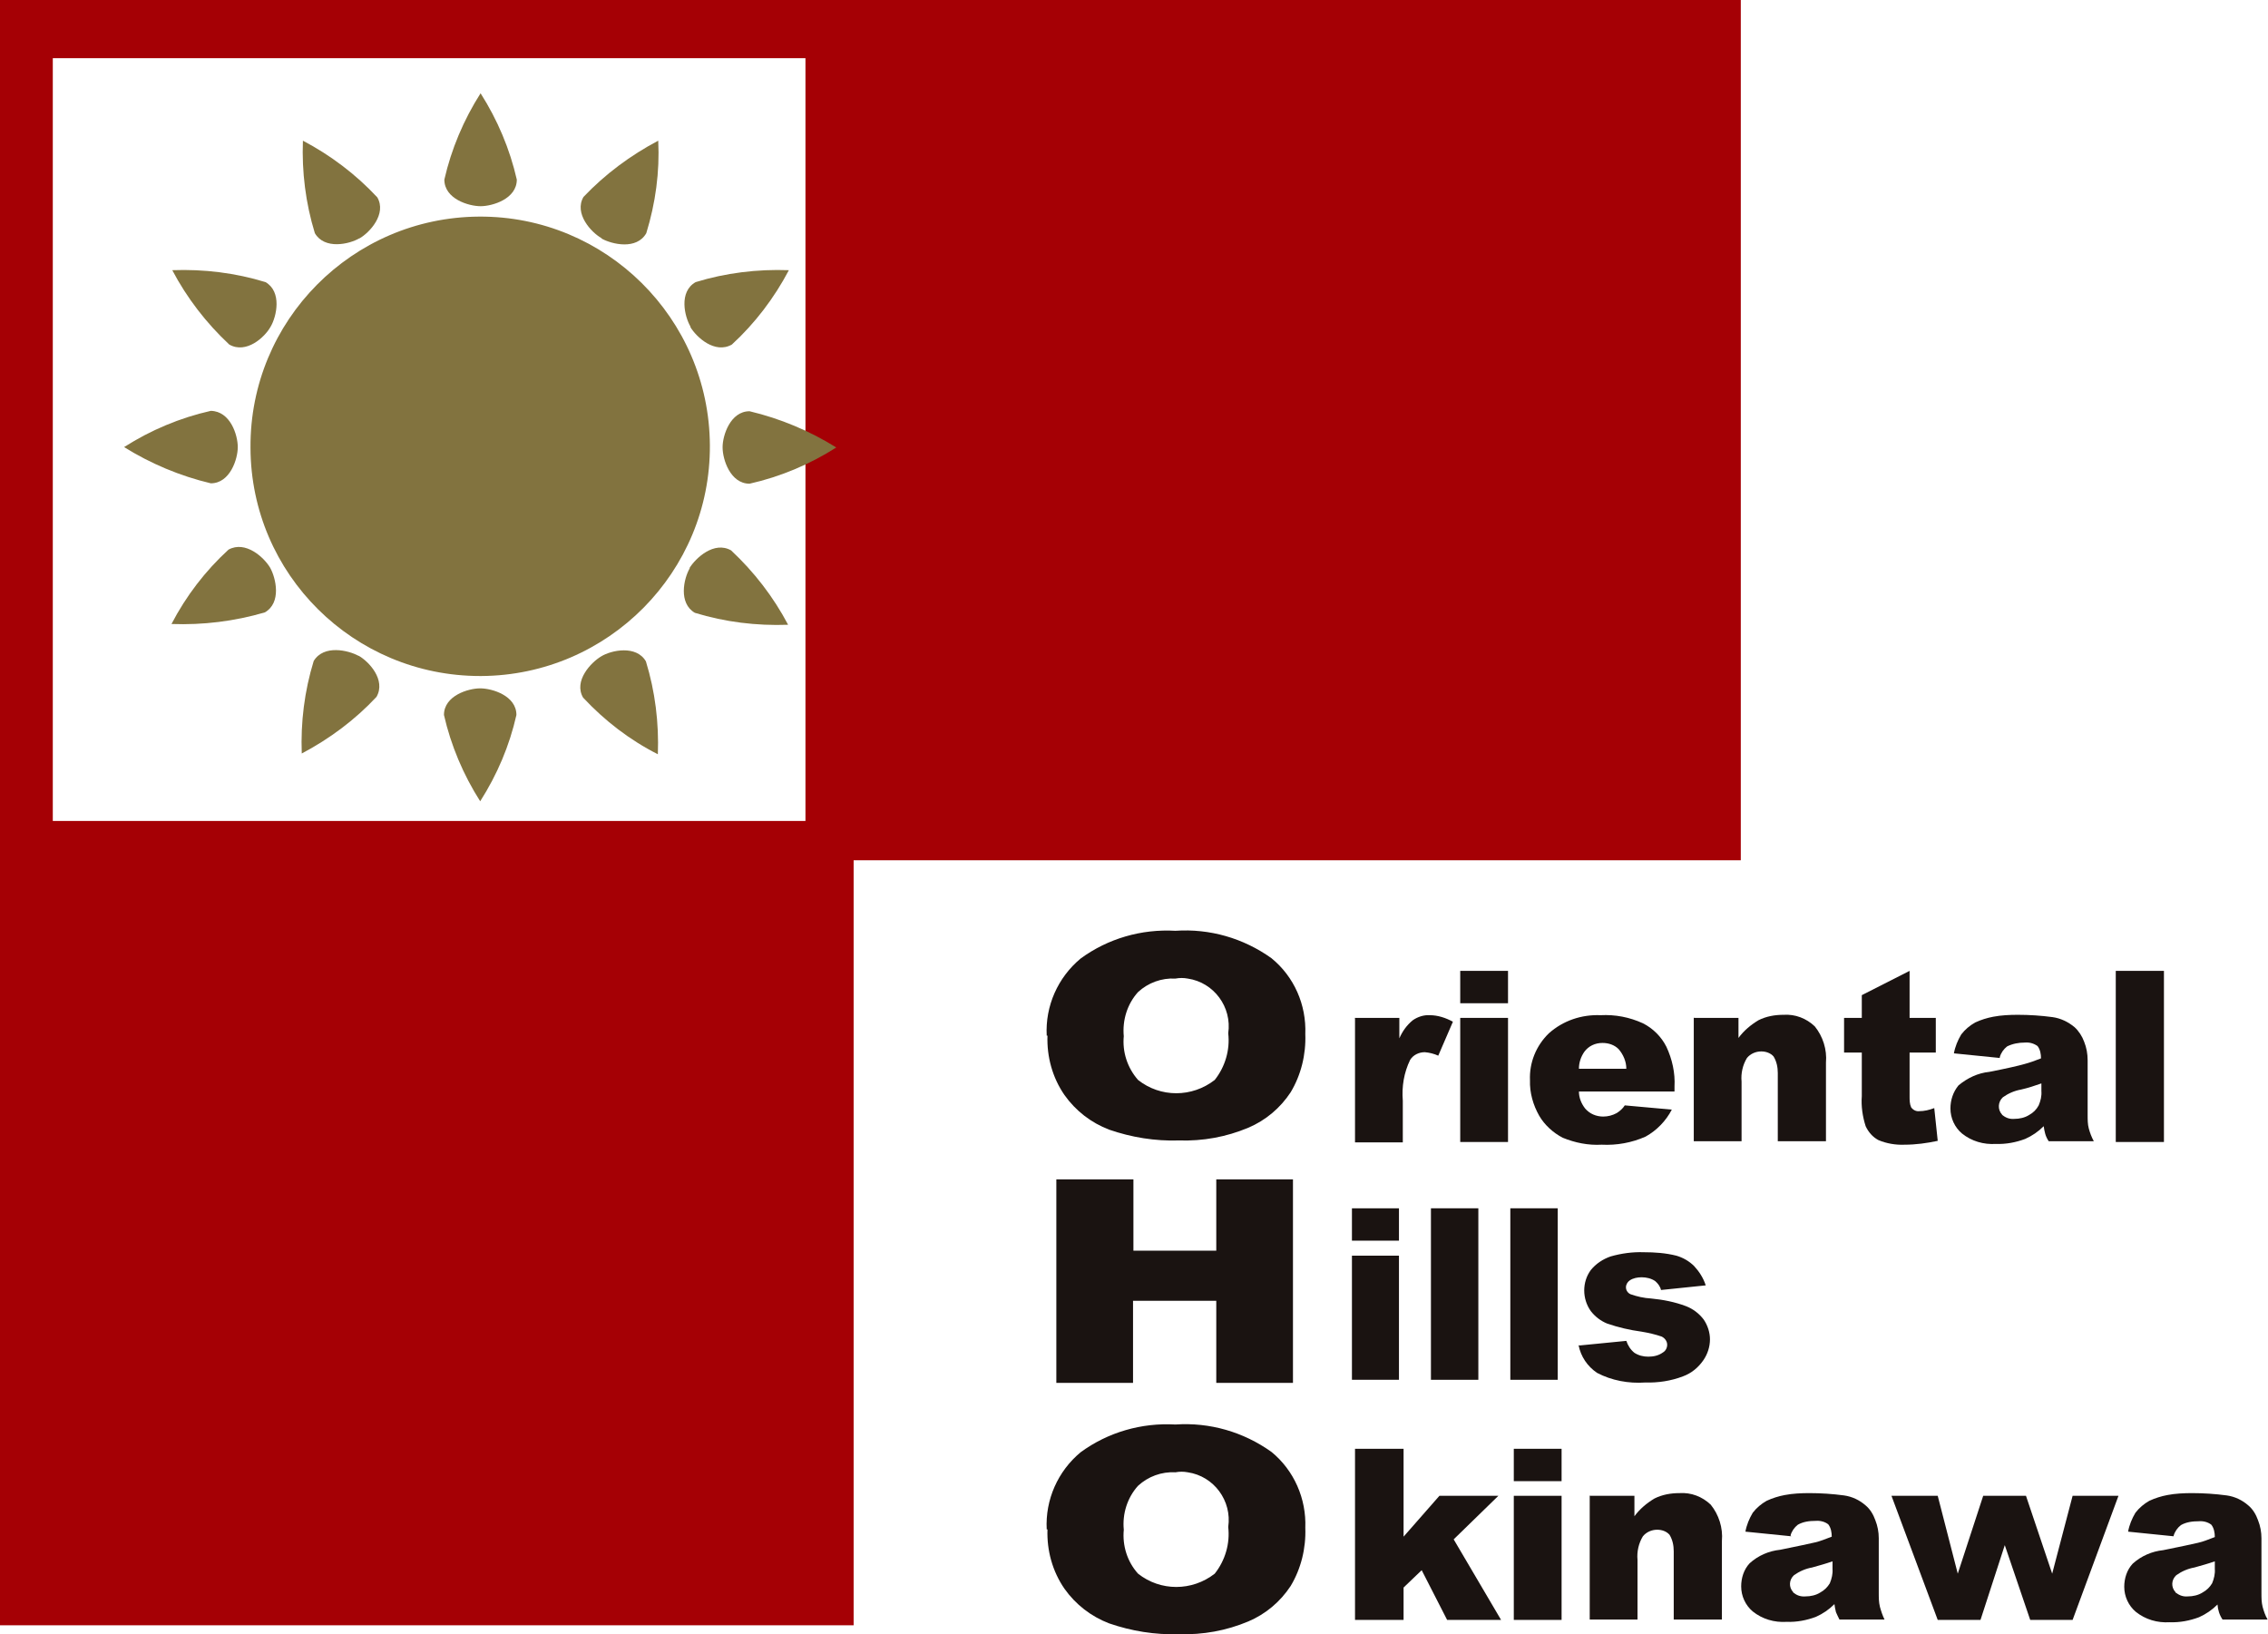 <svg xmlns="http://www.w3.org/2000/svg" width="58.85" height="42.4" version="1.1" viewBox="0 0 58.85 42.4" class="oho-logo">
  <g class="typo">
    <path id="_パス_36" d="M27.16,26.87c-.04-.77.29-1.51.88-2,.71-.52,1.58-.77,2.46-.72.89-.06,1.76.19,2.49.71.59.48.91,1.21.88,1.97.02.53-.11,1.06-.38,1.51-.27.41-.65.73-1.1.92-.57.24-1.18.35-1.8.33-.62.02-1.23-.08-1.81-.28-.47-.18-.87-.49-1.16-.9-.31-.45-.46-.99-.44-1.54M29.16,26.88c-.04.41.09.82.37,1.14.58.46,1.4.46,1.99,0,.27-.34.4-.78.35-1.21.1-.68-.37-1.32-1.05-1.42-.11-.02-.21-.02-.32,0-.36-.02-.71.11-.97.35-.28.31-.41.73-.37,1.15" fill="#1a1311"/>
    <path id="_パス_37" d="M35.15,26.41h1.16v.53c.08-.18.19-.34.35-.47.13-.09.29-.14.44-.13.21,0,.42.07.6.17l-.38.88c-.11-.05-.23-.08-.35-.09-.15,0-.3.07-.38.2-.16.33-.22.69-.19,1.06v1.08h-1.24v-3.22h0Z" fill="#1a1311"/>
    <path id="_パス_38" d="M37.89,25.19h1.24v.84h-1.24v-.84ZM37.89,26.41h1.24v3.22h-1.24v-3.22Z" fill="#1a1311"/>
    <path id="_パス_39" d="M43.46,28.32h-2.49c0,.16.06.31.16.44.12.14.29.21.47.21.12,0,.24-.03.35-.09.08-.05.16-.12.21-.2l1.22.11c-.15.29-.39.54-.68.7-.36.16-.75.23-1.14.21-.35.02-.69-.05-1.01-.18-.25-.13-.47-.33-.61-.57-.16-.28-.25-.6-.24-.92-.02-.46.16-.9.49-1.22.37-.33.85-.49,1.34-.47.38-.02.75.05,1.1.21.26.13.48.35.61.61.15.32.23.68.21,1.03v.13h.01ZM42.2,27.73c0-.19-.08-.37-.2-.51-.11-.11-.26-.16-.42-.16-.19,0-.36.08-.47.23-.09.13-.14.28-.14.44h1.23Z" fill="#1a1311"/>
    <path id="_パス_40" d="M43.96,26.41h1.15v.52c.14-.19.32-.34.52-.46.2-.1.42-.14.65-.14.3-.02.59.09.81.3.21.26.32.6.29.94v2.04h-1.25v-1.77c0-.15-.03-.3-.11-.43-.08-.09-.2-.13-.32-.13-.14,0-.28.06-.37.17-.11.18-.16.4-.14.61v1.55h-1.24v-3.21h0Z" fill="#1a1311"/>
    <path id="_パス_41" d="M49.55,25.19v1.22h.68v.9h-.68v1.14c0,.09,0,.19.04.28.05.07.13.11.21.1.13,0,.26-.03.39-.08l.09.85c-.28.06-.57.1-.86.1-.23.01-.47-.03-.68-.12-.15-.08-.26-.21-.33-.36-.08-.25-.12-.52-.1-.78v-1.13h-.46v-.9h.46v-.59l1.24-.63Z" fill="#1a1311"/>
    <path id="_パス_42" d="M51.89,27.45l-1.19-.12c.03-.17.1-.34.19-.49.1-.13.22-.23.36-.31.15-.07.31-.12.47-.15.21-.04.43-.05.64-.05.3,0,.6.02.9.06.21.03.4.12.57.26.11.1.2.24.25.38.06.15.09.31.09.48v1.42c0,.12,0,.24.03.35s.07.22.13.33h-1.17c-.04-.06-.07-.12-.09-.19s-.03-.13-.04-.2c-.14.14-.3.25-.48.33-.24.09-.5.14-.76.13-.32.02-.63-.07-.88-.27-.19-.16-.3-.4-.3-.65,0-.22.07-.43.21-.6.23-.19.5-.32.8-.35.46-.09.76-.16.9-.2.15-.04.29-.09.44-.15,0-.11-.02-.23-.09-.32-.1-.07-.21-.1-.33-.09-.16,0-.32.03-.46.1-.09.07-.16.17-.19.28M52.97,28.11c-.17.06-.35.12-.53.16-.17.03-.33.1-.47.2-.13.12-.14.32-.02.45,0,0,0,.01.02.02.09.07.19.1.3.09.13,0,.27-.03.38-.1.11-.06.19-.14.25-.25.05-.12.08-.24.07-.37v-.2Z" fill="#1a1311"/>
    <rect id="_長方形_64" x="54.9" y="25.19" width="1.25" height="4.44" fill="#1a1311"/>
    <path id="_パス_43" d="M27.16,39.68c-.04-.77.29-1.51.88-2,.71-.52,1.58-.77,2.46-.72.89-.06,1.76.19,2.49.71.59.48.91,1.22.88,1.97.02.53-.11,1.06-.38,1.51-.27.41-.65.73-1.1.92-.57.24-1.18.35-1.8.33-.62.02-1.23-.08-1.81-.28-.47-.18-.87-.49-1.16-.9-.31-.45-.46-.99-.44-1.54M29.16,39.69c-.04.41.09.83.37,1.14.58.46,1.4.46,1.99,0,.27-.34.4-.78.35-1.21.1-.68-.37-1.32-1.05-1.42-.11-.02-.21-.02-.32,0-.36-.02-.71.11-.97.35-.28.31-.41.73-.37,1.14" fill="#1a1311"/>
    <path id="_パス_44" d="M35.15,37.59h1.27v2.28l.93-1.06h1.53l-1.16,1.13,1.23,2.09h-1.4l-.66-1.29-.47.45v.84h-1.26v-4.44h0Z" fill="#1a1311"/>
    <path id="_パス_45" d="M39.28,37.59h1.24v.84h-1.24v-.84ZM39.28,38.81h1.24v3.22h-1.24v-3.22Z" fill="#1a1311"/>
    <path id="_パス_46" d="M41.26,38.81h1.15v.53c.14-.19.32-.34.52-.46.2-.1.42-.14.65-.14.3-.02.59.09.81.3.21.26.32.6.29.94v2.04h-1.25v-1.77c0-.15-.03-.3-.11-.43-.08-.09-.2-.13-.32-.13-.14,0-.28.06-.37.17-.11.18-.16.4-.14.61v1.55h-1.24v-3.22h0Z" fill="#1a1311"/>
    <path id="_パス_47" d="M46.48,39.86l-1.19-.12c.03-.17.1-.34.19-.49.1-.13.22-.23.36-.31.15-.07.31-.12.47-.15.21-.04.43-.05.64-.05.3,0,.6.02.9.06.21.03.4.12.56.26.12.1.2.24.25.38.06.15.09.31.09.47v1.42c0,.12,0,.24.03.36.03.11.07.23.12.33h-1.17c-.03-.06-.06-.12-.09-.19-.02-.07-.03-.14-.04-.21-.14.14-.3.25-.48.33-.24.09-.5.14-.76.13-.32.02-.63-.07-.88-.27-.19-.16-.3-.4-.3-.65,0-.22.07-.44.22-.6.22-.2.5-.32.79-.35.46-.09.76-.16.9-.19s.28-.09.44-.15c0-.11-.02-.23-.09-.32-.09-.07-.21-.1-.33-.09-.16,0-.32.02-.46.1-.09.07-.16.17-.19.28M47.55,40.51c-.17.06-.35.11-.53.16-.17.03-.33.1-.47.2-.13.12-.14.31-.02.44,0,0,0,.02.02.02.08.07.19.1.3.09.13,0,.27-.03.38-.1.11-.06.19-.14.25-.24.05-.12.08-.25.07-.37v-.2Z" fill="#1a1311"/>
    <path id="_パス_48" d="M49.08,38.81h1.2l.52,2.02.66-2.02h1.11l.68,2.02.53-2.02h1.19l-1.19,3.22h-1.1l-.66-1.94-.63,1.94h-1.11l-1.2-3.22Z" fill="#1a1311"/>
    <path id="_パス_49" d="M56.4,39.86l-1.18-.12c.03-.17.1-.34.19-.49.1-.13.22-.23.36-.31.15-.07.31-.12.47-.15.21-.04.43-.05.64-.05.3,0,.6.02.9.06.21.03.4.12.56.26.12.1.2.24.25.38.06.15.09.31.09.47v1.42c0,.12,0,.24.03.36.03.11.07.23.13.33h-1.17c-.08-.12-.12-.25-.13-.39-.14.14-.3.25-.48.33-.24.09-.5.14-.76.13-.32.02-.63-.07-.88-.27-.19-.16-.3-.4-.3-.65,0-.22.07-.44.22-.6.22-.2.5-.32.79-.35.46-.09.76-.16.9-.19s.28-.09.44-.15c0-.11-.02-.23-.09-.32-.09-.07-.21-.1-.33-.09-.16,0-.32.02-.46.1-.09.07-.16.17-.19.28M57.47,40.51c-.17.06-.35.11-.53.16-.17.03-.33.1-.47.2-.13.12-.14.31-.02.44,0,0,0,.02.02.02.09.07.19.1.3.09.13,0,.27-.03.38-.1.11-.06.19-.14.25-.24.05-.12.08-.25.07-.37v-.2Z" fill="#1a1311"/>
    <path id="_パス_50" d="M27.42,30.6h1.99v1.85h2.15v-1.85h1.99v5.28h-1.99v-2.13h-2.16v2.13h-1.99v-5.28h.01Z" fill="#1a1311"/>
    <path id="_パス_51" d="M35.08,31.35h1.22v.84h-1.22s0-.84,0-.84ZM35.08,32.58h1.22v3.22h-1.22v-3.22Z" fill="#1a1311"/>
    <rect id="_長方形_65" x="37.13" y="31.35" width="1.23" height="4.45" fill="#1a1311"/>
    <rect id="_長方形_66" x="39.19" y="31.35" width="1.23" height="4.45" fill="#1a1311"/>
    <path id="_パス_52" d="M40.98,34.91l1.22-.12c.04.12.11.23.21.31.11.07.23.1.36.1.14,0,.27-.03.38-.11.07-.04.11-.12.11-.2,0-.09-.06-.17-.14-.21-.17-.06-.35-.1-.53-.13-.3-.04-.6-.11-.89-.21-.17-.07-.31-.18-.42-.32-.23-.32-.23-.76,0-1.07.13-.16.31-.28.51-.35.28-.08.57-.12.86-.11.29,0,.57.02.85.09.17.05.33.14.46.27.13.14.24.31.3.5l-1.16.12c-.02-.09-.08-.17-.15-.23-.1-.07-.23-.1-.35-.1-.11,0-.22.02-.31.08-.06.04-.1.11-.1.18,0,.08.05.15.12.18.17.06.35.1.53.11.31.03.62.09.91.2.18.07.34.19.46.35.1.15.16.33.16.51,0,.19-.06.38-.17.54-.13.19-.31.34-.53.42-.31.12-.65.17-.98.16-.43.03-.87-.05-1.25-.25-.25-.17-.42-.42-.48-.72" fill="#1a1311"/>
  </g>
  <g class="logo">
    <path id="base" d="M1.37,1.51h19.53v19.79H1.37V1.51ZM0,0v42.17h22.15v-19.85h23.02V0H0Z" fill="#a50005"/>
    <path id="_パス_23" d="M6.5,11.61c-.02-3.29,2.64-5.97,5.93-5.99s5.97,2.64,5.99,5.93c.02,3.29-2.64,5.97-5.93,5.99h-.03c-3.28,0-5.95-2.64-5.96-5.92h0" fill="#82733f"/>
    <path id="_パス_24" d="M12.47,5.35c.31,0,.94-.19.94-.69-.18-.79-.5-1.55-.94-2.24-.44.69-.76,1.45-.94,2.24,0,.5.63.69.94.69" fill="#82733f"/>
    <path id="_パス_25" d="M9.32,6.19c.27-.15.72-.64.47-1.07-.56-.6-1.21-1.09-1.93-1.47-.03.81.07,1.62.31,2.4.25.43.89.29,1.16.13" fill="#82733f"/>
    <path id="_パス_26" d="M7.02,8.48c.16-.27.3-.91-.13-1.16-.78-.24-1.6-.34-2.42-.31.38.72.88,1.37,1.48,1.93.44.25.92-.19,1.07-.46" fill="#82733f"/>
    <path id="_パス_27" d="M6.17,11.6c0-.31-.19-.93-.7-.94-.8.18-1.56.5-2.25.94.69.43,1.45.75,2.25.94.5,0,.7-.63.7-.94" fill="#82733f"/>
    <path id="_パス_28" d="M7.01,14.73c-.16-.27-.64-.71-1.08-.47-.6.55-1.1,1.2-1.48,1.93.82.03,1.63-.07,2.42-.3.44-.25.29-.89.14-1.16" fill="#82733f"/>
    <path id="_パス_29" d="M9.31,17.02c-.27-.15-.91-.3-1.17.13-.24.78-.34,1.59-.31,2.4.72-.38,1.38-.87,1.94-1.47.25-.44-.2-.92-.47-1.07" fill="#82733f"/>
    <path id="_パス_30" d="M12.46,17.86c-.31,0-.94.19-.94.69.18.79.5,1.55.94,2.24.44-.69.76-1.44.94-2.24,0-.5-.63-.69-.94-.69" fill="#82733f"/>
    <path id="_パス_31" d="M15.6,17.03c-.27.16-.72.64-.47,1.07.56.6,1.21,1.1,1.94,1.47.03-.81-.07-1.63-.31-2.41-.25-.43-.9-.29-1.16-.13" fill="#82733f"/>
    <path id="_パス_32" d="M17.9,14.74c-.16.27-.3.91.13,1.16.78.24,1.6.34,2.42.31-.38-.72-.88-1.37-1.48-1.93-.44-.25-.92.2-1.08.46" fill="#82733f"/>
    <path id="_パス_33" d="M18.75,11.61c0,.31.2.94.7.94.8-.18,1.56-.5,2.25-.94-.69-.43-1.45-.75-2.25-.94-.5,0-.7.63-.7.93" fill="#82733f"/>
    <path id="_パス_34" d="M17.91,8.48c.16.27.64.71,1.08.46.6-.55,1.1-1.21,1.48-1.93-.82-.03-1.64.07-2.42.31-.44.25-.29.89-.13,1.16" fill="#82733f"/>
    <path id="_パス_35" d="M15.61,6.19c.27.15.91.3,1.16-.14.24-.78.35-1.59.31-2.4-.72.38-1.38.87-1.94,1.46-.25.43.2.92.47,1.07" fill="#82733f"/>
  </g>
</svg>